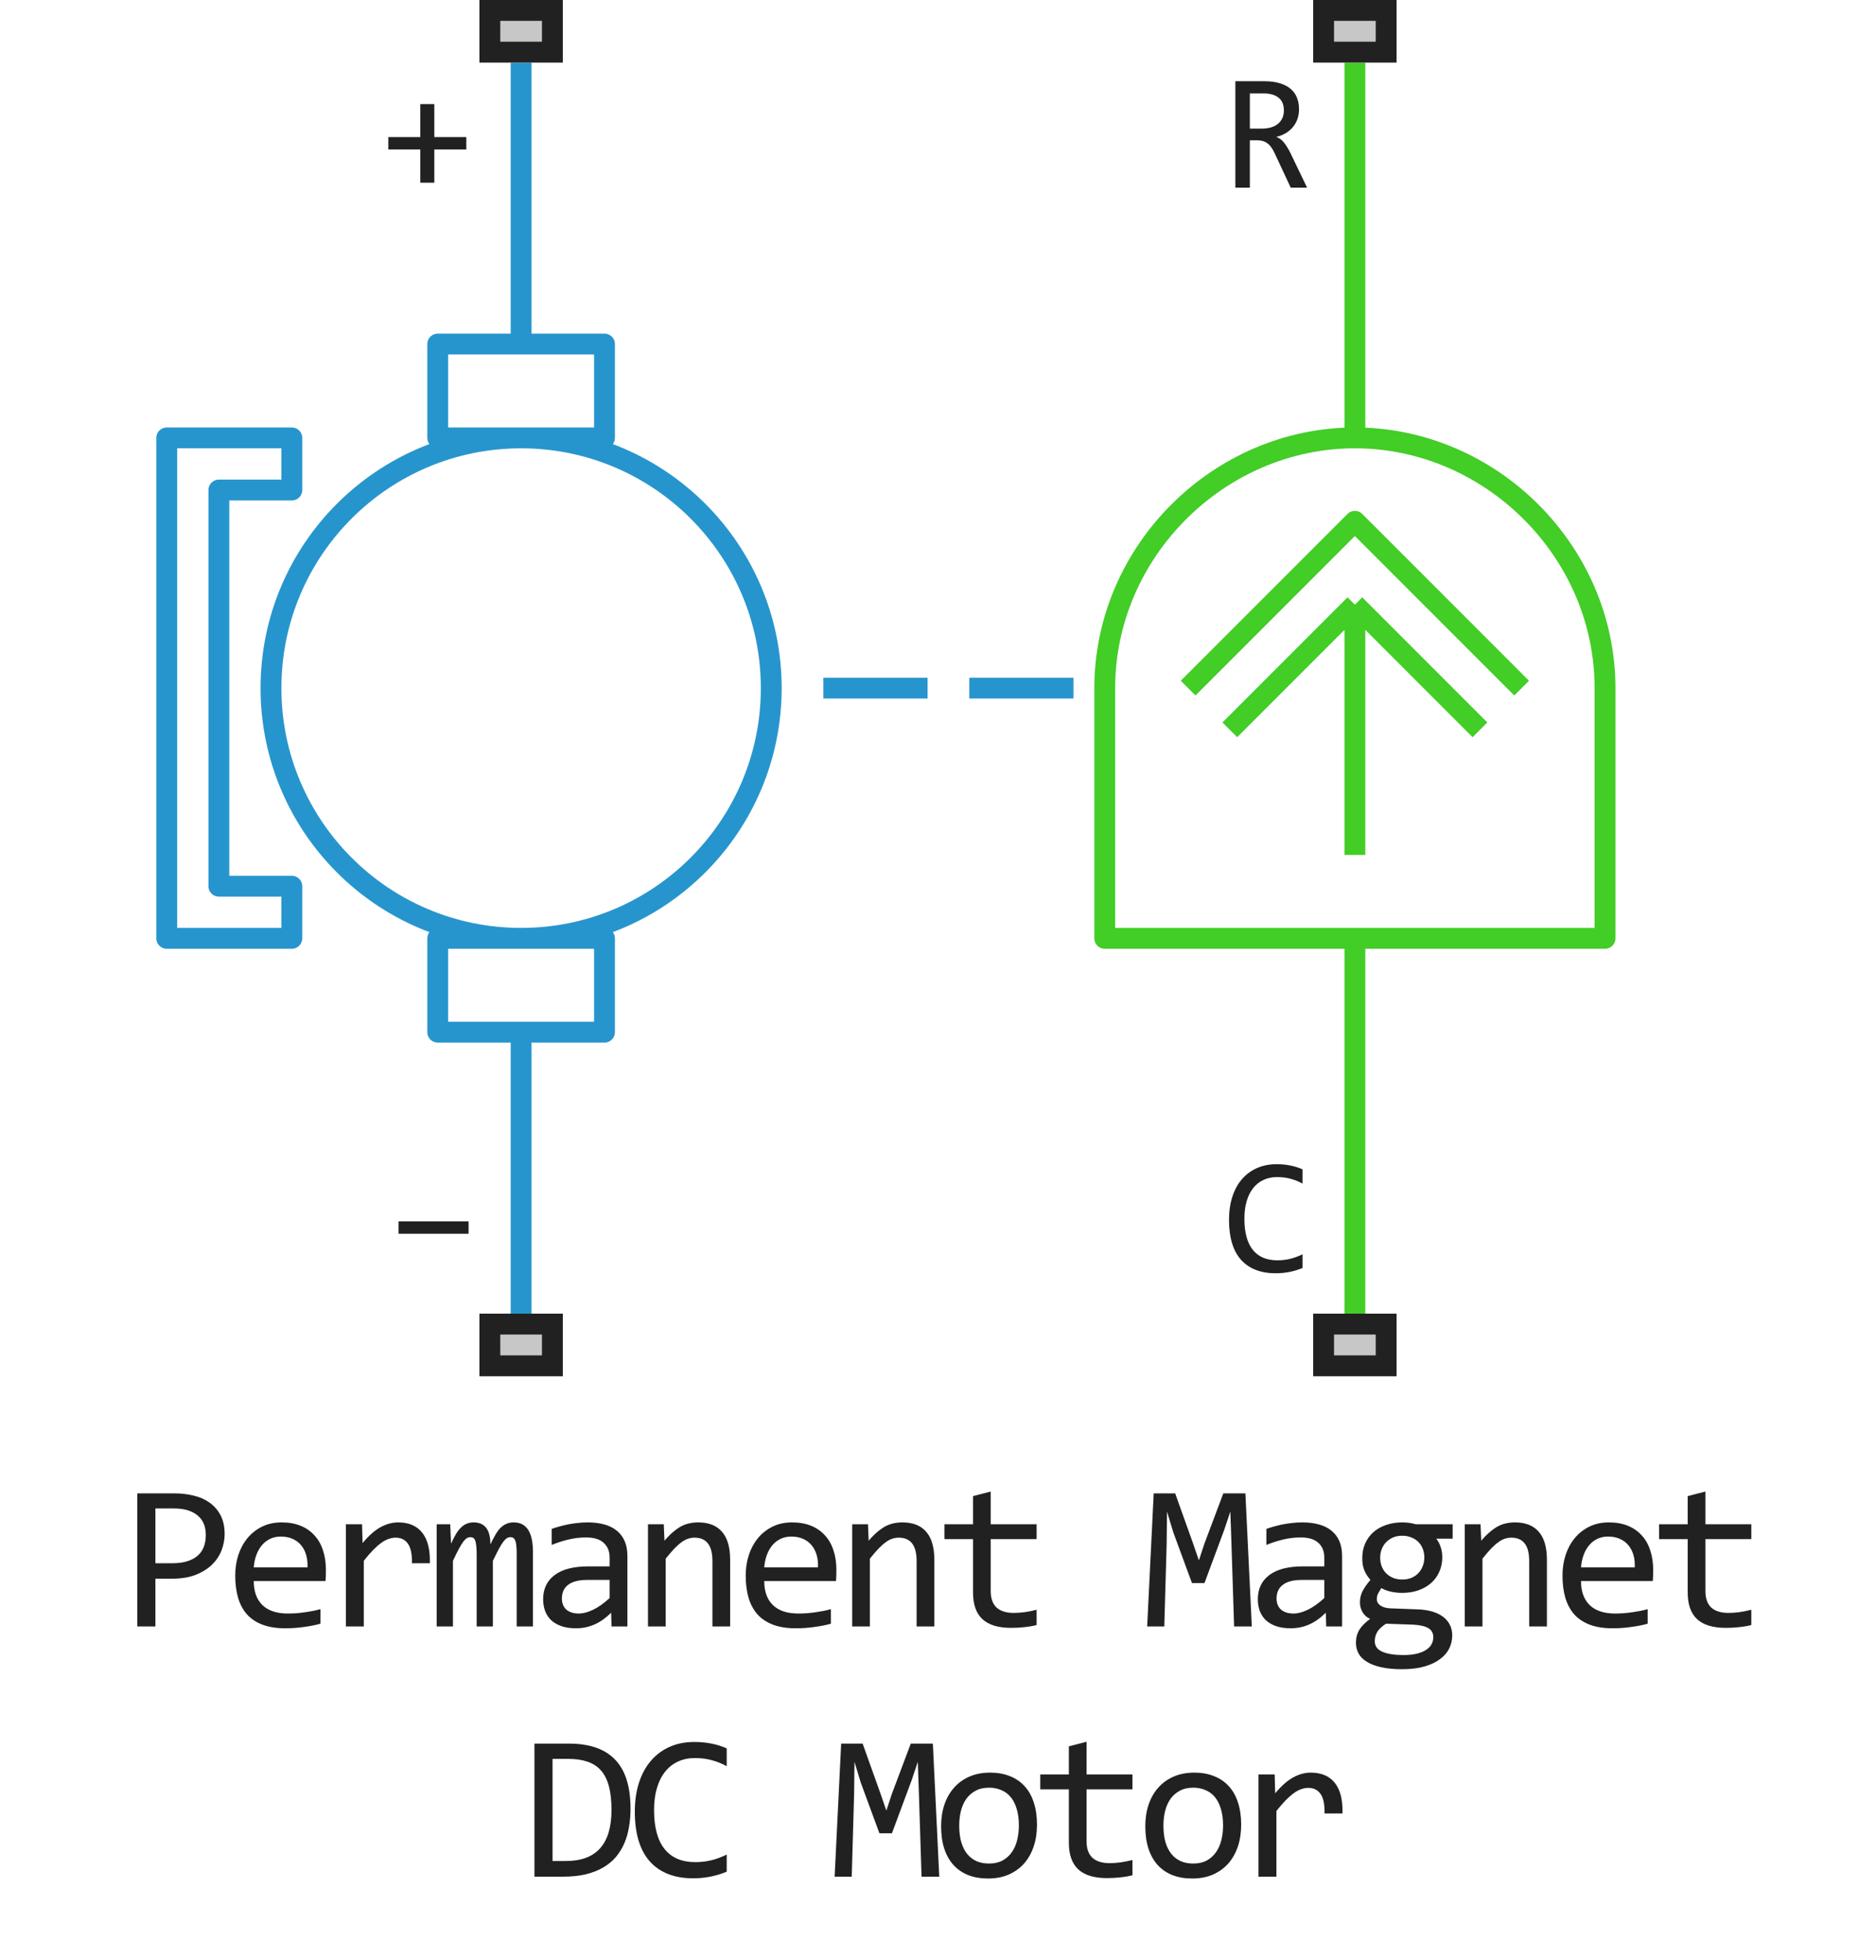 <svg width="90" height="94" viewBox="0 0 90 94" fill="none" xmlns="http://www.w3.org/2000/svg">
<path d="M65 21V3M65 21C71.5 21 77 26.427 77 33V45H65M65 21C58.5 21 53 26.427 53 33V45H65M65 45V63M57 33L65 25L73 33M59 35L65 29M65 29L71 35M65 29V41" stroke="#42CD27" stroke-linejoin="round"/>
<path d="M25 45C31.627 45 37 39.627 37 33C37 26.373 31.627 21 25 21M25 45C18.373 45 13 39.627 13 33C13 26.373 18.373 21 25 21M25 45H29V49.5H25M25 45H21V49.5H25M25 21H29V16.5H25M25 21H21V16.5H25M25 63V49.5M39.5 33H44.5M46.5 33H51.5M25 16.5V3M14 21H8V45H14V42.5H10.5V23.5H14V21Z" stroke="#2795CD" stroke-linejoin="round"/>
<path d="M22.371 7.168H20.836V8.762H20.164V7.168H18.629V6.574H20.164V4.992H20.836V6.574H22.371V7.168Z" fill="#212121"/>
<path d="M22.48 59.168H19.121V58.574H22.48V59.168Z" fill="#212121"/>
<path d="M62.707 9H61.922L61.16 7.367C61.103 7.242 61.044 7.139 60.984 7.059C60.925 6.975 60.859 6.91 60.789 6.863C60.721 6.814 60.646 6.779 60.562 6.758C60.482 6.737 60.391 6.727 60.289 6.727H59.961V9H59.266V3.895H60.633C60.93 3.895 61.185 3.927 61.398 3.992C61.612 4.057 61.786 4.148 61.922 4.266C62.06 4.383 62.16 4.525 62.223 4.691C62.288 4.855 62.32 5.038 62.32 5.238C62.32 5.397 62.297 5.548 62.25 5.691C62.203 5.832 62.133 5.961 62.039 6.078C61.948 6.193 61.833 6.293 61.695 6.379C61.56 6.462 61.404 6.525 61.227 6.566C61.37 6.616 61.491 6.703 61.59 6.828C61.691 6.951 61.794 7.115 61.898 7.32L62.707 9ZM61.594 5.297C61.594 5.023 61.508 4.819 61.336 4.684C61.167 4.548 60.927 4.48 60.617 4.48H59.961V6.168H60.523C60.688 6.168 60.835 6.15 60.965 6.113C61.098 6.074 61.21 6.018 61.301 5.945C61.395 5.87 61.466 5.779 61.516 5.672C61.568 5.562 61.594 5.438 61.594 5.297Z" fill="#212121"/>
<path d="M62.488 60.809C62.079 60.978 61.651 61.062 61.203 61.062C60.482 61.062 59.927 60.848 59.539 60.418C59.154 59.986 58.961 59.348 58.961 58.504C58.961 58.095 59.014 57.725 59.121 57.395C59.228 57.064 59.38 56.784 59.578 56.555C59.776 56.323 60.016 56.145 60.297 56.02C60.578 55.895 60.893 55.832 61.242 55.832C61.479 55.832 61.699 55.853 61.902 55.895C62.105 55.934 62.301 55.995 62.488 56.078V56.762C62.303 56.66 62.112 56.583 61.914 56.531C61.716 56.477 61.5 56.449 61.266 56.449C61.026 56.449 60.809 56.495 60.613 56.586C60.421 56.675 60.257 56.805 60.121 56.977C59.986 57.146 59.882 57.354 59.809 57.602C59.736 57.846 59.699 58.126 59.699 58.441C59.699 59.103 59.833 59.602 60.102 59.938C60.37 60.273 60.763 60.441 61.281 60.441C61.5 60.441 61.71 60.417 61.91 60.367C62.111 60.315 62.303 60.243 62.488 60.152V60.809Z" fill="#212121"/>
<path d="M23 3V0H27V3H23Z" fill="#C7C7C7"/>
<path fill-rule="evenodd" clip-rule="evenodd" d="M24 1V2H26V1H24ZM23 3H27V0H23V3Z" fill="#212121"/>
<path d="M23 66V63H27V66H23Z" fill="#C7C7C7"/>
<path fill-rule="evenodd" clip-rule="evenodd" d="M24 64V65H26V64H24ZM23 66H27V63H23V66Z" fill="#212121"/>
<path d="M63 3V0H67V3H63Z" fill="#C7C7C7"/>
<path fill-rule="evenodd" clip-rule="evenodd" d="M64 1V2H66V1H64ZM63 3H67V0H63V3Z" fill="#212121"/>
<path d="M63 66V63H67V66H63Z" fill="#C7C7C7"/>
<path fill-rule="evenodd" clip-rule="evenodd" d="M64 64V65H66V64H64ZM63 66H67V63H63V66Z" fill="#212121"/>
<path d="M10.777 73.571C10.777 73.832 10.728 74.091 10.63 74.348C10.532 74.602 10.381 74.829 10.176 75.031C9.971 75.233 9.709 75.397 9.39 75.524C9.071 75.648 8.69 75.71 8.247 75.71H7.456V78H6.587V71.618H8.384C8.7 71.618 9.002 71.654 9.292 71.726C9.582 71.794 9.836 71.906 10.054 72.062C10.275 72.219 10.451 72.421 10.581 72.668C10.711 72.915 10.777 73.216 10.777 73.571ZM9.873 73.61C9.873 73.2 9.738 72.886 9.468 72.668C9.201 72.45 8.827 72.341 8.345 72.341H7.456V74.968H8.267C8.781 74.968 9.177 74.856 9.453 74.631C9.733 74.406 9.873 74.066 9.873 73.61ZM15.636 75.29C15.636 75.41 15.634 75.511 15.631 75.593C15.627 75.674 15.623 75.751 15.616 75.822H12.174C12.174 76.324 12.314 76.709 12.594 76.98C12.873 77.246 13.277 77.38 13.805 77.38C13.948 77.38 14.091 77.375 14.234 77.365C14.377 77.352 14.516 77.336 14.649 77.316C14.783 77.297 14.91 77.276 15.03 77.253C15.154 77.227 15.268 77.199 15.372 77.17V77.868C15.141 77.933 14.879 77.985 14.586 78.024C14.296 78.067 13.995 78.088 13.682 78.088C13.262 78.088 12.901 78.031 12.598 77.917C12.296 77.803 12.047 77.639 11.851 77.424C11.659 77.206 11.516 76.94 11.422 76.628C11.331 76.312 11.285 75.956 11.285 75.559C11.285 75.213 11.334 74.888 11.431 74.582C11.532 74.273 11.677 74.003 11.866 73.772C12.058 73.537 12.292 73.352 12.569 73.215C12.846 73.078 13.16 73.01 13.511 73.01C13.853 73.01 14.156 73.064 14.42 73.171C14.683 73.278 14.905 73.431 15.084 73.63C15.266 73.825 15.403 74.064 15.494 74.348C15.588 74.628 15.636 74.942 15.636 75.29ZM14.752 75.168C14.761 74.95 14.74 74.751 14.688 74.572C14.636 74.39 14.555 74.234 14.444 74.103C14.337 73.973 14.202 73.872 14.039 73.801C13.876 73.726 13.687 73.689 13.473 73.689C13.287 73.689 13.118 73.724 12.965 73.796C12.812 73.868 12.68 73.968 12.569 74.099C12.459 74.229 12.369 74.385 12.301 74.567C12.232 74.75 12.19 74.95 12.174 75.168H14.752ZM16.593 73.098H17.369L17.394 74.001C17.684 73.653 17.968 73.4 18.248 73.244C18.532 73.088 18.817 73.01 19.103 73.01C19.611 73.01 19.995 73.174 20.255 73.503C20.519 73.832 20.641 74.32 20.622 74.968H19.762C19.772 74.538 19.708 74.227 19.572 74.035C19.438 73.84 19.241 73.742 18.981 73.742C18.867 73.742 18.751 73.763 18.634 73.806C18.52 73.845 18.401 73.91 18.278 74.001C18.157 74.089 18.029 74.203 17.892 74.343C17.755 74.483 17.609 74.652 17.453 74.851V78H16.593V73.098ZM24.787 78V74.48C24.787 74.326 24.781 74.201 24.768 74.103C24.758 74.006 24.74 73.929 24.714 73.874C24.691 73.815 24.66 73.775 24.621 73.752C24.585 73.729 24.54 73.718 24.484 73.718C24.419 73.718 24.359 73.737 24.304 73.776C24.248 73.815 24.188 73.879 24.123 73.967C24.061 74.055 23.991 74.172 23.913 74.318C23.838 74.462 23.749 74.639 23.645 74.851V78H22.868V74.572C22.868 74.393 22.862 74.248 22.849 74.138C22.839 74.027 22.821 73.941 22.795 73.879C22.772 73.817 22.741 73.775 22.702 73.752C22.663 73.729 22.616 73.718 22.561 73.718C22.502 73.718 22.447 73.734 22.395 73.767C22.342 73.799 22.284 73.858 22.219 73.942C22.157 74.027 22.087 74.143 22.009 74.289C21.931 74.436 21.838 74.623 21.73 74.851V78H20.949V73.098H21.599L21.638 74.03C21.722 73.845 21.804 73.687 21.882 73.557C21.963 73.426 22.046 73.322 22.131 73.244C22.215 73.163 22.305 73.104 22.399 73.068C22.497 73.029 22.605 73.01 22.722 73.01C22.985 73.01 23.186 73.096 23.322 73.269C23.459 73.441 23.527 73.708 23.527 74.069C23.605 73.9 23.682 73.75 23.757 73.62C23.832 73.487 23.912 73.376 23.996 73.288C24.084 73.197 24.18 73.129 24.284 73.083C24.388 73.034 24.509 73.01 24.645 73.01C25.261 73.01 25.568 73.483 25.568 74.431V78H24.787ZM29.338 78L29.319 77.341C29.052 77.605 28.78 77.795 28.503 77.912C28.23 78.029 27.942 78.088 27.639 78.088C27.359 78.088 27.12 78.052 26.922 77.981C26.723 77.909 26.558 77.811 26.428 77.688C26.301 77.561 26.207 77.412 26.145 77.243C26.087 77.074 26.057 76.89 26.057 76.691C26.057 76.2 26.239 75.816 26.604 75.539C26.972 75.259 27.514 75.119 28.23 75.119H29.246V74.689C29.246 74.4 29.153 74.169 28.967 73.996C28.782 73.82 28.499 73.732 28.118 73.732C27.841 73.732 27.568 73.763 27.297 73.825C27.03 73.887 26.754 73.975 26.467 74.089V73.322C26.575 73.283 26.694 73.246 26.824 73.21C26.957 73.171 27.097 73.137 27.244 73.107C27.39 73.078 27.543 73.055 27.703 73.039C27.862 73.019 28.023 73.01 28.186 73.01C28.482 73.01 28.749 73.042 28.987 73.107C29.224 73.172 29.425 73.272 29.587 73.405C29.753 73.539 29.881 73.706 29.968 73.908C30.056 74.11 30.1 74.348 30.1 74.621V78H29.338ZM29.246 75.769H28.167C27.955 75.769 27.773 75.79 27.62 75.832C27.467 75.874 27.341 75.935 27.244 76.013C27.146 76.091 27.073 76.185 27.024 76.296C26.979 76.403 26.956 76.525 26.956 76.662C26.956 76.757 26.97 76.848 27 76.936C27.029 77.02 27.076 77.097 27.141 77.165C27.206 77.23 27.291 77.282 27.395 77.321C27.499 77.36 27.626 77.38 27.776 77.38C27.971 77.38 28.194 77.321 28.445 77.204C28.699 77.084 28.966 76.895 29.246 76.638V75.769ZM31.087 73.098H31.844L31.878 73.889C32.021 73.719 32.16 73.579 32.293 73.469C32.427 73.355 32.557 73.264 32.684 73.195C32.814 73.127 32.946 73.08 33.079 73.054C33.213 73.024 33.351 73.01 33.494 73.01C33.999 73.01 34.38 73.159 34.637 73.459C34.897 73.755 35.028 74.203 35.028 74.802V78H34.178V74.87C34.178 74.486 34.106 74.203 33.963 74.02C33.82 73.835 33.607 73.742 33.323 73.742C33.219 73.742 33.117 73.758 33.016 73.791C32.918 73.82 32.816 73.874 32.708 73.952C32.601 74.027 32.484 74.13 32.357 74.26C32.233 74.39 32.093 74.553 31.937 74.748V78H31.087V73.098ZM40.126 75.29C40.126 75.41 40.124 75.511 40.121 75.593C40.118 75.674 40.113 75.751 40.106 75.822H36.664C36.664 76.324 36.804 76.709 37.084 76.98C37.364 77.246 37.767 77.38 38.295 77.38C38.438 77.38 38.581 77.375 38.724 77.365C38.868 77.352 39.006 77.336 39.139 77.316C39.273 77.297 39.4 77.276 39.52 77.253C39.644 77.227 39.758 77.199 39.862 77.17V77.868C39.631 77.933 39.369 77.985 39.076 78.024C38.786 78.067 38.485 78.088 38.173 78.088C37.753 78.088 37.391 78.031 37.089 77.917C36.786 77.803 36.537 77.639 36.342 77.424C36.15 77.206 36.006 76.94 35.912 76.628C35.821 76.312 35.775 75.956 35.775 75.559C35.775 75.213 35.824 74.888 35.922 74.582C36.023 74.273 36.167 74.003 36.356 73.772C36.548 73.537 36.783 73.352 37.059 73.215C37.336 73.078 37.65 73.01 38.002 73.01C38.344 73.01 38.646 73.064 38.91 73.171C39.174 73.278 39.395 73.431 39.574 73.63C39.756 73.825 39.893 74.064 39.984 74.348C40.079 74.628 40.126 74.942 40.126 75.29ZM39.242 75.168C39.252 74.95 39.231 74.751 39.178 74.572C39.126 74.39 39.045 74.234 38.934 74.103C38.827 73.973 38.692 73.872 38.529 73.801C38.366 73.726 38.178 73.689 37.963 73.689C37.777 73.689 37.608 73.724 37.455 73.796C37.302 73.868 37.17 73.968 37.059 74.099C36.949 74.229 36.859 74.385 36.791 74.567C36.722 74.75 36.68 74.95 36.664 75.168H39.242ZM40.883 73.098H41.64L41.674 73.889C41.817 73.719 41.956 73.579 42.089 73.469C42.223 73.355 42.353 73.264 42.48 73.195C42.61 73.127 42.742 73.08 42.875 73.054C43.009 73.024 43.147 73.01 43.29 73.01C43.795 73.01 44.176 73.159 44.433 73.459C44.693 73.755 44.824 74.203 44.824 74.802V78H43.974V74.87C43.974 74.486 43.902 74.203 43.759 74.02C43.616 73.835 43.403 73.742 43.12 73.742C43.015 73.742 42.913 73.758 42.812 73.791C42.714 73.82 42.612 73.874 42.504 73.952C42.397 74.027 42.28 74.13 42.153 74.26C42.029 74.39 41.889 74.553 41.733 74.748V78H40.883V73.098ZM49.731 77.932C49.539 77.981 49.341 78.015 49.136 78.034C48.931 78.057 48.722 78.068 48.511 78.068C47.895 78.068 47.437 77.93 47.134 77.653C46.831 77.373 46.68 76.945 46.68 76.369V73.811H45.308V73.098H46.68V71.75L47.529 71.53V73.098H49.731V73.811H47.529V76.301C47.529 76.652 47.622 76.916 47.808 77.092C47.996 77.264 48.273 77.351 48.638 77.351C48.794 77.351 48.965 77.339 49.15 77.316C49.336 77.29 49.53 77.251 49.731 77.199V77.932ZM60.055 78H59.205L59.078 74.02L59.025 72.492L58.727 73.381L57.784 75.92H57.184L56.285 73.478L55.987 72.492L55.968 74.089L55.856 78H55.035L55.348 71.618H56.378L57.237 74.02L57.516 74.831L57.784 74.02L58.688 71.618H59.747L60.055 78ZM63.625 78L63.605 77.341C63.338 77.605 63.066 77.795 62.79 77.912C62.516 78.029 62.228 78.088 61.926 78.088C61.646 78.088 61.406 78.052 61.208 77.981C61.009 77.909 60.845 77.811 60.715 77.688C60.588 77.561 60.493 77.412 60.431 77.243C60.373 77.074 60.344 76.89 60.344 76.691C60.344 76.2 60.526 75.816 60.89 75.539C61.258 75.259 61.8 75.119 62.516 75.119H63.532V74.689C63.532 74.4 63.439 74.169 63.254 73.996C63.068 73.82 62.785 73.732 62.404 73.732C62.127 73.732 61.854 73.763 61.584 73.825C61.317 73.887 61.04 73.975 60.754 74.089V73.322C60.861 73.283 60.98 73.246 61.11 73.21C61.244 73.171 61.384 73.137 61.53 73.107C61.677 73.078 61.83 73.055 61.989 73.039C62.149 73.019 62.31 73.01 62.472 73.01C62.769 73.01 63.036 73.042 63.273 73.107C63.511 73.172 63.711 73.272 63.874 73.405C64.04 73.539 64.167 73.706 64.255 73.908C64.343 74.11 64.386 74.348 64.386 74.621V78H63.625ZM63.532 75.769H62.453C62.241 75.769 62.059 75.79 61.906 75.832C61.753 75.874 61.628 75.935 61.53 76.013C61.432 76.091 61.359 76.185 61.31 76.296C61.265 76.403 61.242 76.525 61.242 76.662C61.242 76.757 61.257 76.848 61.286 76.936C61.315 77.02 61.362 77.097 61.428 77.165C61.493 77.23 61.577 77.282 61.681 77.321C61.786 77.36 61.913 77.38 62.062 77.38C62.258 77.38 62.481 77.321 62.731 77.204C62.985 77.084 63.252 76.895 63.532 76.638V75.769ZM68.904 73.791C68.995 73.905 69.065 74.038 69.114 74.191C69.166 74.341 69.192 74.504 69.192 74.68C69.192 74.934 69.145 75.166 69.05 75.378C68.959 75.586 68.829 75.765 68.66 75.915C68.49 76.065 68.287 76.182 68.049 76.267C67.815 76.348 67.556 76.389 67.273 76.389C67.068 76.389 66.876 76.368 66.697 76.325C66.518 76.28 66.376 76.224 66.272 76.159C66.21 76.25 66.158 76.337 66.116 76.418C66.073 76.499 66.052 76.591 66.052 76.691C66.052 76.815 66.111 76.918 66.228 76.999C66.348 77.08 66.506 77.124 66.702 77.131L67.991 77.18C68.235 77.186 68.459 77.217 68.665 77.272C68.873 77.328 69.05 77.408 69.197 77.512C69.346 77.616 69.462 77.745 69.543 77.897C69.628 78.05 69.67 78.228 69.67 78.43C69.67 78.648 69.623 78.855 69.529 79.05C69.434 79.245 69.288 79.416 69.089 79.562C68.894 79.712 68.645 79.831 68.342 79.919C68.04 80.007 67.68 80.051 67.263 80.051C66.866 80.051 66.527 80.018 66.248 79.953C65.971 79.891 65.743 79.803 65.564 79.689C65.385 79.579 65.255 79.445 65.173 79.289C65.092 79.136 65.051 78.967 65.051 78.781C65.051 78.544 65.106 78.335 65.217 78.156C65.328 77.977 65.499 77.805 65.73 77.639C65.645 77.6 65.572 77.551 65.51 77.492C65.448 77.434 65.398 77.37 65.359 77.302C65.32 77.23 65.29 77.155 65.271 77.077C65.251 76.999 65.242 76.922 65.242 76.848C65.242 76.636 65.29 76.442 65.388 76.267C65.489 76.091 65.608 75.925 65.745 75.769C65.683 75.694 65.627 75.62 65.579 75.549C65.533 75.477 65.492 75.401 65.456 75.319C65.424 75.235 65.398 75.145 65.378 75.051C65.362 74.953 65.354 74.842 65.354 74.719C65.354 74.465 65.4 74.234 65.491 74.025C65.585 73.814 65.715 73.633 65.881 73.483C66.05 73.334 66.252 73.218 66.487 73.137C66.724 73.052 66.986 73.01 67.273 73.01C67.393 73.01 67.509 73.018 67.62 73.034C67.73 73.05 67.828 73.072 67.912 73.098H69.69V73.791H68.904ZM65.954 78.708C65.954 78.939 66.075 79.107 66.316 79.211C66.557 79.318 66.892 79.372 67.322 79.372C67.592 79.372 67.818 79.348 68 79.299C68.186 79.25 68.334 79.185 68.445 79.103C68.559 79.025 68.64 78.934 68.689 78.83C68.738 78.729 68.762 78.625 68.762 78.518C68.762 78.319 68.681 78.172 68.518 78.078C68.355 77.984 68.106 77.928 67.771 77.912L66.492 77.868C66.384 77.94 66.295 78.01 66.223 78.078C66.155 78.147 66.101 78.215 66.062 78.283C66.023 78.355 65.995 78.425 65.979 78.493C65.963 78.565 65.954 78.636 65.954 78.708ZM66.213 74.699C66.213 74.856 66.239 74.999 66.291 75.129C66.344 75.259 66.417 75.37 66.511 75.461C66.606 75.552 66.716 75.624 66.843 75.676C66.973 75.725 67.117 75.749 67.273 75.749C67.442 75.749 67.592 75.721 67.722 75.666C67.856 75.607 67.966 75.529 68.054 75.432C68.145 75.334 68.214 75.222 68.259 75.095C68.308 74.968 68.332 74.836 68.332 74.699C68.332 74.543 68.306 74.4 68.254 74.269C68.202 74.139 68.129 74.029 68.035 73.938C67.94 73.846 67.828 73.776 67.698 73.728C67.571 73.675 67.429 73.649 67.273 73.649C67.104 73.649 66.952 73.679 66.819 73.737C66.689 73.796 66.578 73.874 66.487 73.972C66.399 74.066 66.331 74.177 66.282 74.304C66.236 74.431 66.213 74.562 66.213 74.699ZM70.272 73.098H71.028L71.062 73.889C71.206 73.719 71.344 73.579 71.478 73.469C71.611 73.355 71.741 73.264 71.868 73.195C71.998 73.127 72.13 73.08 72.264 73.054C72.397 73.024 72.535 73.01 72.679 73.01C73.183 73.01 73.564 73.159 73.821 73.459C74.082 73.755 74.212 74.203 74.212 74.802V78H73.362V74.87C73.362 74.486 73.291 74.203 73.147 74.02C73.004 73.835 72.791 73.742 72.508 73.742C72.404 73.742 72.301 73.758 72.2 73.791C72.103 73.82 72 73.874 71.893 73.952C71.785 74.027 71.668 74.13 71.541 74.26C71.417 74.39 71.277 74.553 71.121 74.748V78H70.272V73.098ZM79.31 75.29C79.31 75.41 79.308 75.511 79.305 75.593C79.302 75.674 79.297 75.751 79.291 75.822H75.848C75.848 76.324 75.988 76.709 76.268 76.98C76.548 77.246 76.952 77.38 77.479 77.38C77.622 77.38 77.766 77.375 77.909 77.365C78.052 77.352 78.19 77.336 78.324 77.316C78.457 77.297 78.584 77.276 78.705 77.253C78.828 77.227 78.942 77.199 79.046 77.17V77.868C78.815 77.933 78.553 77.985 78.26 78.024C77.971 78.067 77.669 78.088 77.357 78.088C76.937 78.088 76.576 78.031 76.273 77.917C75.97 77.803 75.721 77.639 75.526 77.424C75.334 77.206 75.191 76.94 75.096 76.628C75.005 76.312 74.96 75.956 74.96 75.559C74.96 75.213 75.008 74.888 75.106 74.582C75.207 74.273 75.352 74.003 75.541 73.772C75.733 73.537 75.967 73.352 76.244 73.215C76.52 73.078 76.835 73.01 77.186 73.01C77.528 73.01 77.831 73.064 78.094 73.171C78.358 73.278 78.579 73.431 78.758 73.63C78.941 73.825 79.077 74.064 79.168 74.348C79.263 74.628 79.31 74.942 79.31 75.29ZM78.426 75.168C78.436 74.95 78.415 74.751 78.363 74.572C78.311 74.39 78.229 74.234 78.119 74.103C78.011 73.973 77.876 73.872 77.713 73.801C77.551 73.726 77.362 73.689 77.147 73.689C76.962 73.689 76.792 73.724 76.639 73.796C76.486 73.868 76.354 73.968 76.244 74.099C76.133 74.229 76.043 74.385 75.975 74.567C75.907 74.75 75.865 74.95 75.848 75.168H78.426ZM84.018 77.932C83.826 77.981 83.627 78.015 83.422 78.034C83.217 78.057 83.009 78.068 82.797 78.068C82.182 78.068 81.723 77.93 81.42 77.653C81.117 77.373 80.966 76.945 80.966 76.369V73.811H79.594V73.098H80.966V71.75L81.816 71.53V73.098H84.018V73.811H81.816V76.301C81.816 76.652 81.908 76.916 82.094 77.092C82.283 77.264 82.559 77.351 82.924 77.351C83.08 77.351 83.251 77.339 83.437 77.316C83.622 77.29 83.816 77.251 84.018 77.199V77.932ZM30.249 86.738C30.249 87.044 30.225 87.337 30.176 87.617C30.131 87.897 30.056 88.158 29.952 88.398C29.847 88.639 29.712 88.859 29.546 89.058C29.38 89.253 29.177 89.421 28.936 89.561C28.695 89.701 28.415 89.81 28.096 89.888C27.777 89.963 27.414 90 27.007 90H25.64V83.618H27.285C28.282 83.618 29.024 83.875 29.512 84.39C30.004 84.901 30.249 85.684 30.249 86.738ZM29.336 86.802C29.336 86.349 29.294 85.967 29.209 85.654C29.125 85.342 28.996 85.09 28.824 84.897C28.651 84.705 28.435 84.567 28.174 84.482C27.914 84.394 27.608 84.351 27.256 84.351H26.509V89.248H27.159C28.61 89.248 29.336 88.433 29.336 86.802ZM34.864 89.761C34.353 89.972 33.818 90.078 33.258 90.078C32.356 90.078 31.663 89.81 31.178 89.272C30.696 88.732 30.455 87.935 30.455 86.88C30.455 86.369 30.522 85.907 30.655 85.493C30.789 85.08 30.979 84.73 31.227 84.443C31.474 84.154 31.773 83.931 32.125 83.774C32.477 83.618 32.87 83.54 33.307 83.54C33.603 83.54 33.878 83.566 34.132 83.618C34.386 83.667 34.63 83.743 34.864 83.848V84.702C34.633 84.575 34.394 84.479 34.147 84.414C33.899 84.346 33.629 84.311 33.336 84.311C33.036 84.311 32.765 84.368 32.52 84.482C32.28 84.593 32.075 84.756 31.905 84.971C31.736 85.182 31.606 85.443 31.515 85.752C31.424 86.058 31.378 86.408 31.378 86.802C31.378 87.629 31.546 88.252 31.881 88.672C32.216 89.092 32.708 89.302 33.355 89.302C33.629 89.302 33.891 89.271 34.142 89.209C34.392 89.144 34.633 89.054 34.864 88.94V89.761ZM45.061 90H44.211L44.084 86.02L44.031 84.492L43.733 85.381L42.79 87.92H42.19L41.291 85.478L40.993 84.492L40.974 86.089L40.861 90H40.041L40.354 83.618H41.384L42.243 86.02L42.522 86.831L42.79 86.02L43.694 83.618H44.753L45.061 90ZM49.749 87.51C49.749 87.891 49.695 88.241 49.588 88.56C49.48 88.875 49.326 89.147 49.124 89.375C48.922 89.6 48.676 89.775 48.386 89.902C48.097 90.026 47.768 90.088 47.4 90.088C47.049 90.088 46.733 90.034 46.453 89.927C46.176 89.816 45.94 89.655 45.745 89.443C45.553 89.232 45.405 88.97 45.301 88.657C45.2 88.345 45.149 87.985 45.149 87.578C45.149 87.197 45.203 86.851 45.31 86.538C45.418 86.222 45.572 85.952 45.774 85.728C45.976 85.5 46.222 85.324 46.511 85.2C46.801 85.073 47.13 85.01 47.498 85.01C47.849 85.01 48.163 85.065 48.44 85.176C48.72 85.283 48.956 85.443 49.148 85.654C49.344 85.863 49.492 86.123 49.593 86.436C49.697 86.748 49.749 87.106 49.749 87.51ZM48.88 87.549C48.88 87.246 48.846 86.982 48.777 86.758C48.712 86.53 48.618 86.341 48.494 86.191C48.37 86.038 48.219 85.924 48.04 85.85C47.864 85.772 47.667 85.732 47.449 85.732C47.195 85.732 46.977 85.783 46.795 85.884C46.616 85.981 46.468 86.113 46.35 86.279C46.236 86.445 46.152 86.639 46.096 86.86C46.044 87.079 46.018 87.308 46.018 87.549C46.018 87.852 46.051 88.117 46.116 88.345C46.184 88.573 46.28 88.763 46.404 88.916C46.528 89.066 46.678 89.18 46.853 89.258C47.029 89.333 47.228 89.37 47.449 89.37C47.703 89.37 47.919 89.321 48.098 89.224C48.281 89.123 48.429 88.989 48.543 88.823C48.66 88.657 48.745 88.465 48.797 88.247C48.852 88.026 48.88 87.793 48.88 87.549ZM54.33 89.932C54.137 89.981 53.939 90.015 53.734 90.034C53.529 90.057 53.32 90.068 53.109 90.068C52.494 90.068 52.035 89.93 51.732 89.653C51.429 89.373 51.278 88.945 51.278 88.369V85.811H49.906V85.098H51.278V83.75L52.127 83.53V85.098H54.33V85.811H52.127V88.301C52.127 88.652 52.22 88.916 52.406 89.092C52.594 89.264 52.871 89.351 53.236 89.351C53.392 89.351 53.563 89.339 53.748 89.316C53.934 89.29 54.128 89.251 54.33 89.199V89.932ZM59.545 87.51C59.545 87.891 59.491 88.241 59.384 88.56C59.276 88.875 59.122 89.147 58.92 89.375C58.718 89.6 58.472 89.775 58.183 89.902C57.893 90.026 57.564 90.088 57.196 90.088C56.845 90.088 56.529 90.034 56.249 89.927C55.972 89.816 55.736 89.655 55.541 89.443C55.349 89.232 55.201 88.97 55.097 88.657C54.996 88.345 54.945 87.985 54.945 87.578C54.945 87.197 54.999 86.851 55.106 86.538C55.214 86.222 55.368 85.952 55.57 85.728C55.772 85.5 56.018 85.324 56.308 85.2C56.597 85.073 56.926 85.01 57.294 85.01C57.645 85.01 57.96 85.065 58.236 85.176C58.516 85.283 58.752 85.443 58.944 85.654C59.14 85.863 59.288 86.123 59.389 86.436C59.493 86.748 59.545 87.106 59.545 87.51ZM58.676 87.549C58.676 87.246 58.642 86.982 58.573 86.758C58.508 86.53 58.414 86.341 58.29 86.191C58.166 86.038 58.015 85.924 57.836 85.85C57.66 85.772 57.463 85.732 57.245 85.732C56.991 85.732 56.773 85.783 56.591 85.884C56.412 85.981 56.264 86.113 56.147 86.279C56.033 86.445 55.948 86.639 55.893 86.86C55.84 87.079 55.815 87.308 55.815 87.549C55.815 87.852 55.847 88.117 55.912 88.345C55.98 88.573 56.077 88.763 56.2 88.916C56.324 89.066 56.474 89.18 56.649 89.258C56.825 89.333 57.024 89.37 57.245 89.37C57.499 89.37 57.715 89.321 57.895 89.224C58.077 89.123 58.225 88.989 58.339 88.823C58.456 88.657 58.541 88.465 58.593 88.247C58.648 88.026 58.676 87.793 58.676 87.549ZM60.376 85.098H61.152L61.176 86.001C61.466 85.653 61.751 85.4 62.031 85.244C62.314 85.088 62.599 85.01 62.885 85.01C63.393 85.01 63.777 85.174 64.038 85.503C64.301 85.832 64.423 86.32 64.404 86.968H63.544C63.554 86.538 63.491 86.227 63.354 86.035C63.221 85.84 63.024 85.742 62.763 85.742C62.649 85.742 62.534 85.763 62.417 85.806C62.303 85.845 62.184 85.91 62.06 86.001C61.94 86.089 61.811 86.203 61.674 86.343C61.538 86.483 61.391 86.652 61.235 86.851V90H60.376V85.098Z" fill="#212121"/>
</svg>
